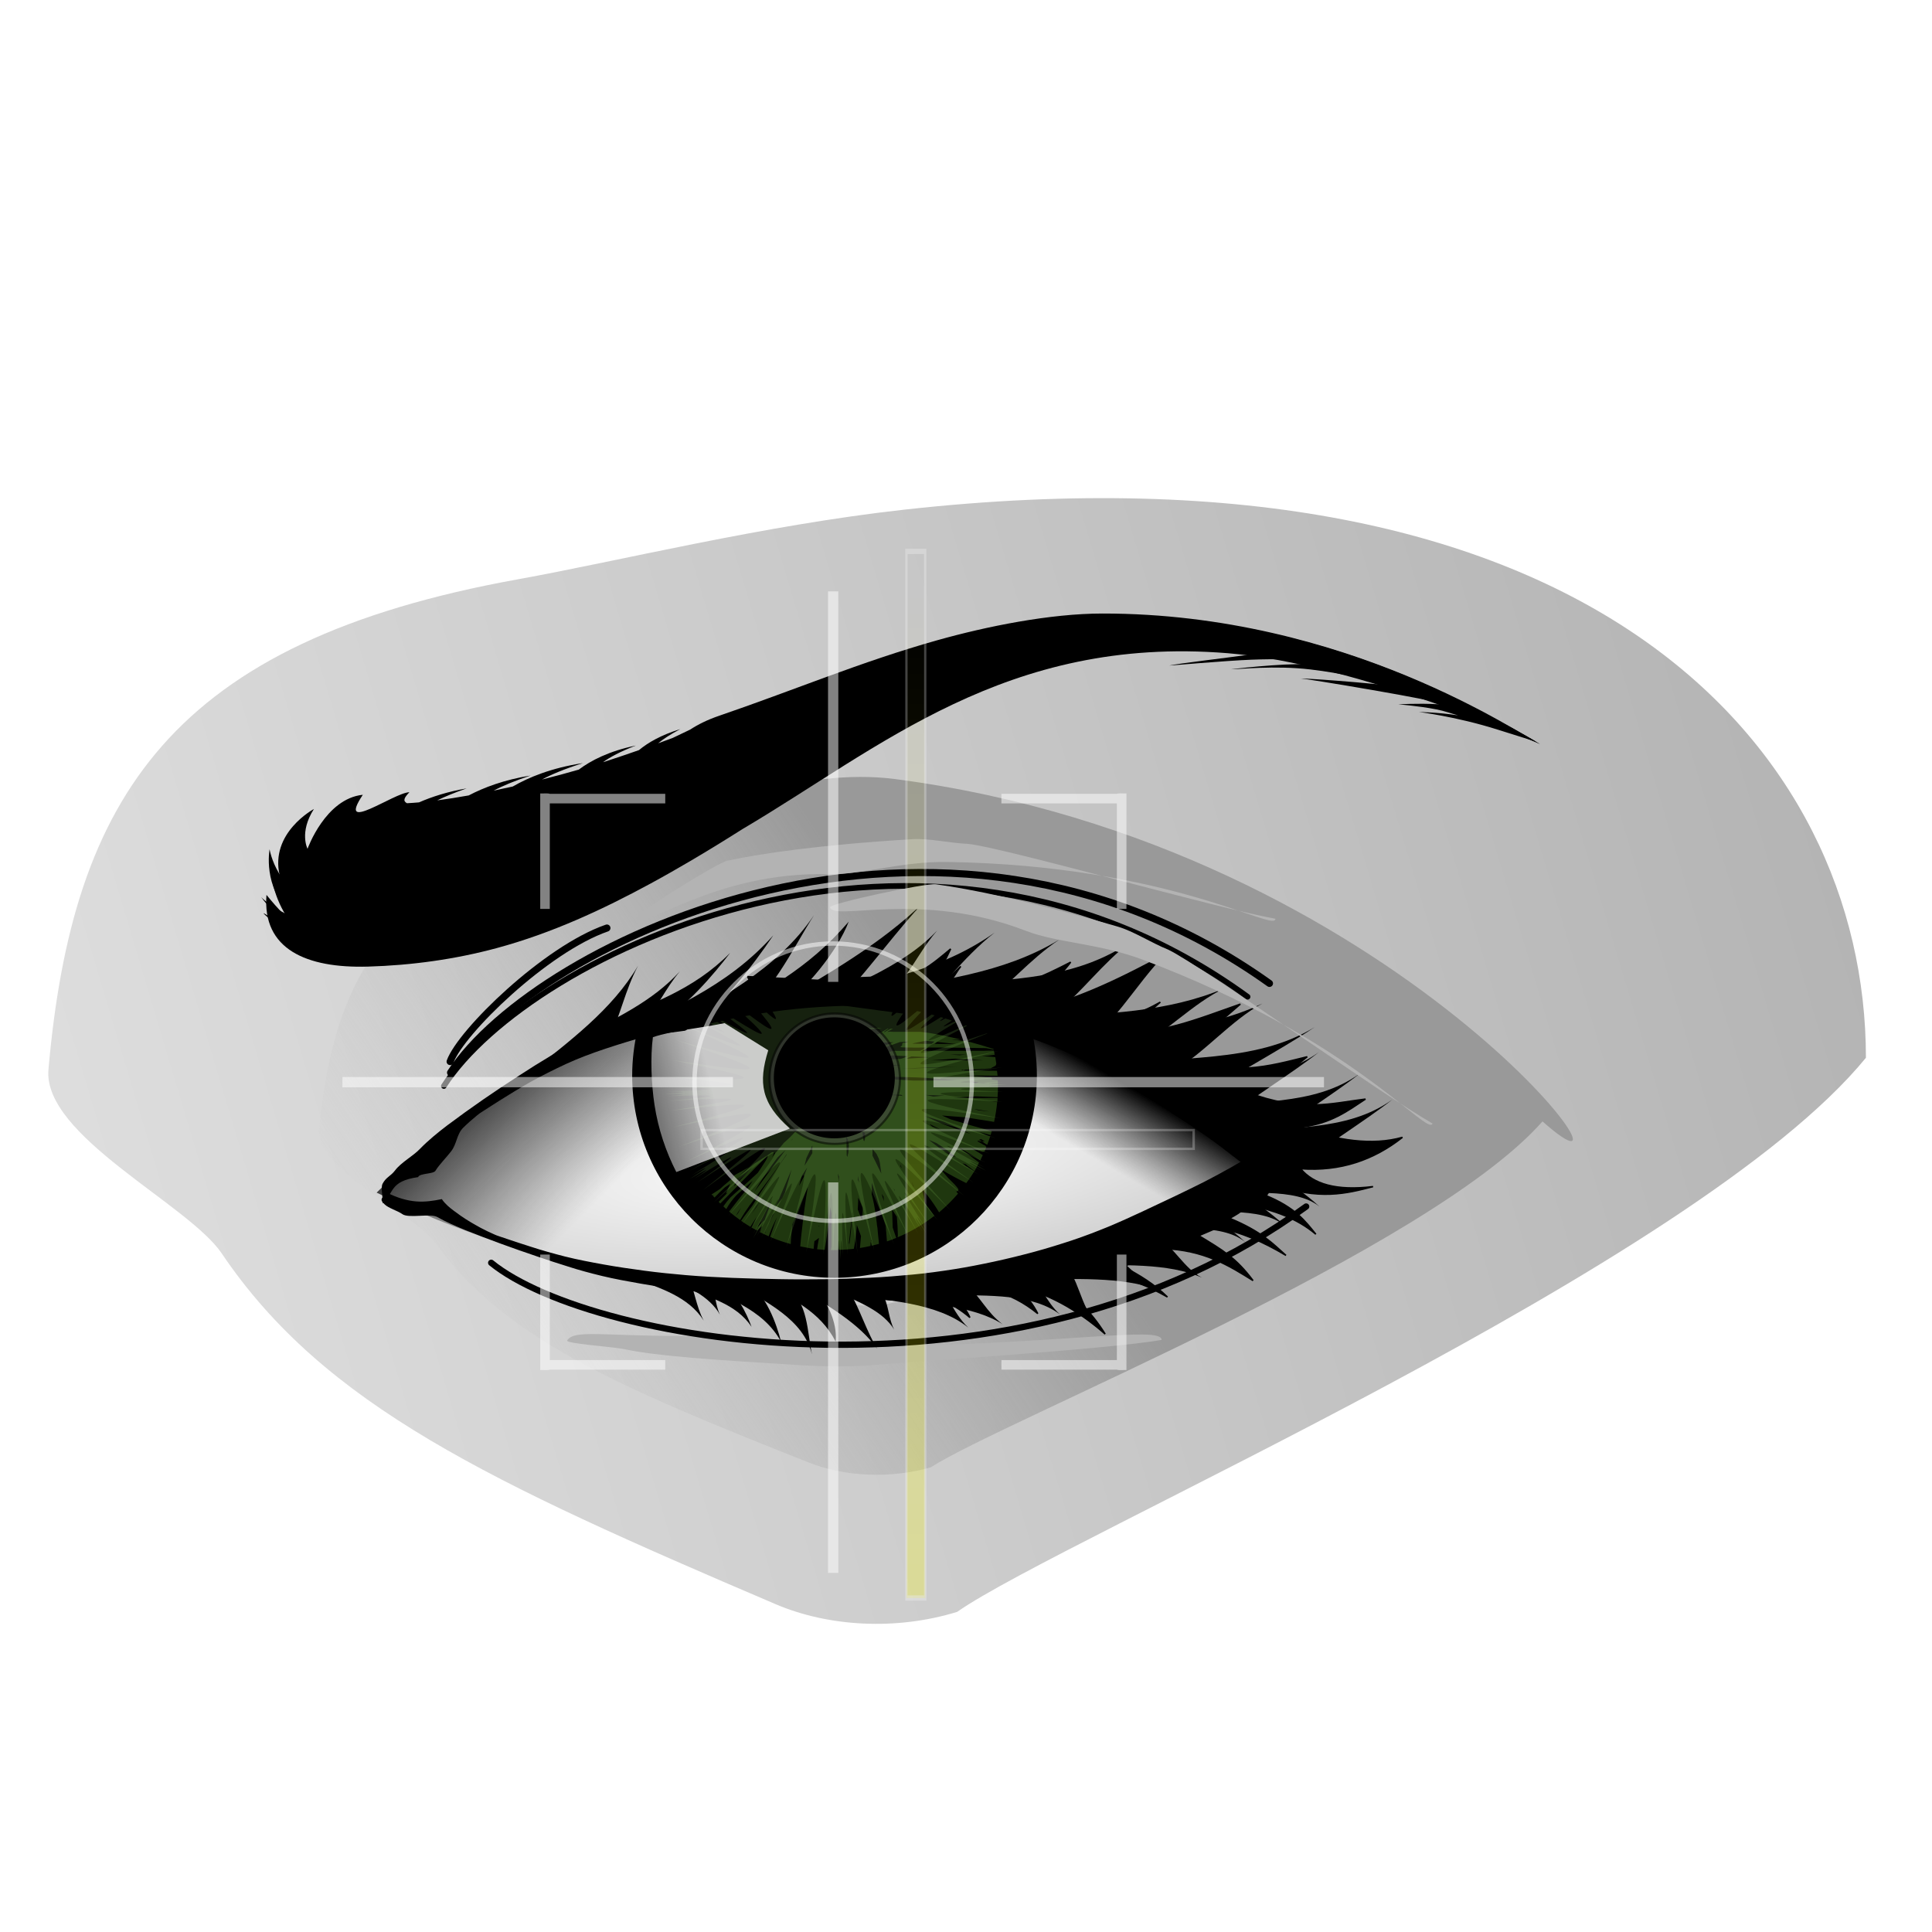 <?xml version="1.0" encoding="UTF-8" standalone="no"?>
<!-- Created with Inkscape (http://www.inkscape.org/) -->
<svg
    xmlns:inkscape="http://www.inkscape.org/namespaces/inkscape"
    xmlns:rdf="http://www.w3.org/1999/02/22-rdf-syntax-ns#"
    xmlns="http://www.w3.org/2000/svg"
    xmlns:sodipodi="http://sodipodi.sourceforge.net/DTD/sodipodi-0.dtd"
    xmlns:cc="http://creativecommons.org/ns#"
    xmlns:xlink="http://www.w3.org/1999/xlink"
    xmlns:dc="http://purl.org/dc/elements/1.1/"
    xmlns:svg="http://www.w3.org/2000/svg"
    xmlns:ns1="http://sozi.baierouge.fr"
    id="svg2"
    viewBox="0 0 400 400"
    version="1.1"
    inkscape:version="0.48.0 r9654"
    sodipodi:docname="eye.svg"
  >
  <sodipodi:namedview
      id="base"
      bordercolor="#666666"
      inkscape:pageshadow="2"
      inkscape:window-y="0"
      pagecolor="#ffffff"
      inkscape:window-height="982"
      inkscape:window-maximized="1"
      inkscape:zoom="0.70710678"
      inkscape:window-x="0"
      showgrid="false"
      borderopacity="1.0"
      inkscape:current-layer="layer1"
      inkscape:cx="-79.602935"
      inkscape:cy="205.17485"
      showguides="true"
      inkscape:guide-bbox="true"
      inkscape:window-width="1678"
      inkscape:pageopacity="0.0"
      inkscape:document-units="px"
  />
  <defs
      id="defs4"
    >
    <linearGradient
        id="linearGradient35617"
        inkscape:collect="always"
      >
      <stop
          id="stop35619"
          style="stop-color:#ffff00"
          offset="0"
      />
      <stop
          id="stop35621"
          style="stop-color:#ffff00;stop-opacity:0"
          offset="1"
      />
    </linearGradient
    >
    <filter
        id="filter3832"
        color-interpolation-filters="sRGB"
        width="1.312"
        y="-.156"
        x="-.156"
        height="1.312"
        inkscape:collect="always"
      >
      <feGaussianBlur
          id="feGaussianBlur3834"
          stdDeviation="3.927"
          inkscape:collect="always"
      />
    </filter
    >
    <filter
        id="filter3852"
        color-interpolation-filters="sRGB"
        inkscape:collect="always"
      >
      <feGaussianBlur
          id="feGaussianBlur3854"
          stdDeviation="0.965"
          inkscape:collect="always"
      />
    </filter
    >
    <filter
        id="filter3868"
        color-interpolation-filters="sRGB"
        inkscape:collect="always"
      >
      <feGaussianBlur
          id="feGaussianBlur3870"
          stdDeviation="0.436"
          inkscape:collect="always"
      />
    </filter
    >
    <filter
        id="filter5015"
        inkscape:collect="always"
      >
      <feGaussianBlur
          id="feGaussianBlur5017"
          stdDeviation="0.536"
          inkscape:collect="always"
      />
    </filter
    >
    <filter
        id="filter5544"
        inkscape:collect="always"
      >
      <feGaussianBlur
          id="feGaussianBlur5546"
          stdDeviation="4.53"
          inkscape:collect="always"
      />
    </filter
    >
    <filter
        id="filter5582"
        height="1.319"
        width="1.198"
        y="-.16"
        x="-.099"
        inkscape:collect="always"
      >
      <feGaussianBlur
          id="feGaussianBlur5584"
          stdDeviation="15.368"
          inkscape:collect="always"
      />
    </filter
    >
    <filter
        id="filter5610"
        inkscape:collect="always"
      >
      <feGaussianBlur
          id="feGaussianBlur5612"
          stdDeviation="3.778"
          inkscape:collect="always"
      />
    </filter
    >
    <filter
        id="filter35613"
        height="1.111"
        width="3.694"
        y="-.056"
        x="-1.347"
        inkscape:collect="always"
      >
      <feGaussianBlur
          id="feGaussianBlur35615"
          stdDeviation="6.77"
          inkscape:collect="always"
      />
    </filter
    >
    <linearGradient
        id="linearGradient35712"
        y2="200.14"
        gradientUnits="userSpaceOnUse"
        x2="418.64"
        y1="361.27"
        x1="-120.28"
        inkscape:collect="always"
      >
      <stop
          id="stop5204"
          style="stop-color:#e6e6e6"
          offset="0"
      />
      <stop
          id="stop5206"
          style="stop-color:#b3b3b3"
          offset="1"
      />
    </linearGradient
    >
    <linearGradient
        id="linearGradient35714"
        y2="911.42"
        gradientUnits="userSpaceOnUse"
        x2="13.891"
        y1="809.51"
        x1="177.14"
        inkscape:collect="always"
      >
      <stop
          id="stop5210"
          style="stop-color:#999999"
          offset="0"
      />
      <stop
          id="stop5212"
          style="stop-color:#c4c4c4;stop-opacity:0"
          offset="1"
      />
    </linearGradient
    >
    <radialGradient
        id="radialGradient35716"
        gradientUnits="userSpaceOnUse"
        cy="465.93"
        cx="247.1"
        gradientTransform="matrix(-.035 -.393 1.712 -.15 -1032.5 985.38)"
        r="69.12"
        inkscape:collect="always"
      >
      <stop
          id="stop4657"
          style="stop-color:#ffffff"
          offset="0"
      />
      <stop
          id="stop4659"
          style="stop-color:#cccccc"
          offset="1"
      />
    </radialGradient
    >
    <linearGradient
        id="linearGradient35718"
        y2="478.19"
        gradientUnits="userSpaceOnUse"
        x2="207.89"
        gradientTransform="matrix(1.301 0 0 1.301 -557.82 202.76)"
        y1="454.5"
        x1="184.2"
        inkscape:collect="always"
      >
      <stop
          id="stop4663"
          style="stop-color:#000000"
          offset="0"
      />
      <stop
          id="stop4665"
          style="stop-color:#333333;stop-opacity:0"
          offset="1"
      />
    </linearGradient
    >
    <linearGradient
        id="linearGradient35720"
        y2="466.52"
        gradientUnits="userSpaceOnUse"
        x2="275.42"
        gradientTransform="matrix(1.301 0 0 1.301 -557.82 202.76)"
        y1="455.56"
        x1="281.78"
        inkscape:collect="always"
      >
      <stop
          id="stop4669"
          style="stop-color:#000000"
          offset="0"
      />
      <stop
          id="stop4671"
          style="stop-color:#333333;stop-opacity:0"
          offset="1"
      />
    </linearGradient
    >
    <linearGradient
        id="linearGradient35722"
        y2="467.59"
        gradientUnits="userSpaceOnUse"
        x2="204.76"
        y1="462.34"
        x1="226.17"
        inkscape:collect="always"
      >
      <stop
          id="stop4675"
          style="stop-color:#e6e6e6"
          offset="0"
      />
      <stop
          id="stop4677"
          style="stop-color:#e6e6e6;stop-opacity:0"
          offset="1"
      />
    </linearGradient
    >
    <linearGradient
        id="linearGradient35724"
        y2="736.36"
        xlink:href="#linearGradient35617"
        gradientUnits="userSpaceOnUse"
        x2="210.32"
        y1="1010.2"
        x1="210.32"
        inkscape:collect="always"
    />
  </defs
  >
  <g
      id="layer1"
      inkscape:label="Camada 1"
      transform="translate(0 -652.36)"
      inkscape:groupmode="layer"
    >
    <g
        id="g35629"
        transform="matrix(1.003 0 0 1.003 -5.02 -1.918)"
      >
      <g
          id="g5248"
          transform="translate(417,74)"
        >
        <path
            id="path3106"
            style="filter:url(#filter5610);fill:url(#linearGradient35712)"
            d="m413.62 246.44c-43.598 53.334-206.18 123.25-233.31 142.25-15.652 4.821-33.035 3.819-46.586-1.968-73.469-31.37-115.86-51-142.27-90.12-8.471-12.54-45.949-30.14-44.445-47.16 6.18-69.957 31.569-109.79 120.54-125.86 25.931-4.683 62.907-13.856 99.27-17.889 175.76-19.495 246.81 61.083 246.81 140.75z"
            sodipodi:nodetypes="ccsssssc"
            inkscape:connector-curvature="0"
            transform="matrix(.804 0 0 .804 -359.39 598.54)"
        />
        <path
            id="path3108"
            style="filter:url(#filter5544);fill:url(#linearGradient35714)"
            d="m391.15 893.82c-34.849 42.631-164.8 98.519-186.49 113.7-12.511 3.854-26.405 3.052-37.237-1.573-58.73-25.077-92.613-40.766-113.73-72.034-6.769-10.024-36.726-24.089-35.524-37.699 4.94-55.918 25.234-87.759 96.348-100.6 20.727-3.744 50.378-18.401 79.349-14.299 154.68 21.9 235.13 148.79 197.28 112.5z"
            sodipodi:nodetypes="ccsssssc"
            inkscape:connector-curvature="0"
            transform="matrix(.677 0 0 .628 -358.4 248.48)"
        />
        <path
            id="path3110"
            style="filter:url(#filter5582);fill:#b3b3b3"
            d="m391.15 893.82c-34.849 42.631-164.8 98.519-186.49 113.7-12.511 3.854-26.405 3.052-37.237-1.573-58.73-25.077-92.613-40.766-113.73-72.034-6.769-10.024-36.726-24.089-35.524-37.699 4.94-55.918 27.46-9.115 98.574-21.959 20.727-3.744 45.831 57.083 74.897 53.859 140.49-15.582 199.5-97.977 199.5-34.298z"
            sodipodi:nodetypes="ccsssssc"
            inkscape:connector-curvature="0"
            transform="matrix(.329 0 0 .047 -300.9 812.9)"
        />
        <path
            id="path3114"
            d="m-257.69 779.91 28.229 1.489c6.596-1.086 10.08-4.188 13.696-7.204-1.297 2.589-2.046 5.073-6.273 8.226 3.989-0.677 6.301-2.56 8.364-4.623-1.41 1.792-1.578 3.313-5.541 5.661l8.782 0.427c7.87-1.275 13.774-4.029 19.447-6.958-3.271 4.371-7.016 6.527-10.664 8.931 12.537 4.492 20.85 4.101 29.17-0.678-2.252 2.024-4.615 4.041-8.782 5.951 7.857 1.138 16.642-2.53 25.302-5.546-4.577 3.89-8.595 8.002-16.101 10.733 14.859 4.512 22.047 2.021 29.902 0.139-3.445 2.809-6.921 5.601-12.546 7.273 11.544 4.335 17.526 2.291 24.57 1.464-3.723 2.425-7.027 5.087-13.696 5.851 7.865 2.705 15.133 3.811 21.329 2.044-5.939 4.685-12.846 7.077-21.015 6.478 2.613 3.159 7.323 4.613 14.951 3.693-5.551 1.447-11.129 2.862-20.492-0.448l-1.568 2.322c6.008 2.464 8.027 5.216 10.246 7.955-3.946-3.335-8.747-4.943-13.801-6.041-1.909 1.649-2.772 2.062-3.973 2.759 6.541 2.709 8.818 5.164 11.605 7.649-4.74-2.833-9.479-4.904-14.219-5.679l-3.764 1.612c4.979 3.019 7.68 4.583 11.187 9.267-5.037-3.131-10.039-6.29-18.61-6.617l-8.155 3.766c3.26 1.673 6.39 3.58 9.096 6.243-7.632-4.334-15.197-6.392-24.361-3.481 5.016 2.821 8.713 6.631 11.501 11.122-5.79-5.053-11.918-8.489-18.819-10.012 2.627 1.993 3.947 3.907 4.914 5.801-5.553-4.556-12.325-6.43-20.388-5.467 2.996 1.786 5.217 3.587 6.378 6.275-7.272-6.334-19.57-7.879-32.62-8.708 1.526-18.44 7.194-21.389-13.278-61.67z"
            sodipodi:nodetypes="cccccccccccccccccccccccccccccccccccccccc"
            style="fill-rule:evenodd;stroke:#000000;stroke-width:.297px;fill:#000000"
            inkscape:connector-curvature="0"
        />
        <path
            id="path3116"
            sodipodi:nodetypes="ccccc"
            style="fill:url(#radialGradient35716)"
            inkscape:connector-curvature="0"
            d="m-231.66 783.1c49.024 8.399 64.41 21.283 77.285 34.502-21.962 20.6-49.757 23.701-76.365 30.362-35.547-1.553-70.403-7.253-103.51-23.462 32.832-32.207 67.308-42.226 102.59-41.403z"
        />
        <path
            id="path3118"
            sodipodi:nodetypes="ccccc"
            style="fill:url(#linearGradient35718)"
            inkscape:connector-curvature="0"
            d="m-231.66 783.1c49.024 8.399 64.41 21.283 77.285 34.502-21.962 20.6-49.757 23.701-76.365 30.362-35.547-1.553-70.403-7.253-103.51-23.462 32.832-32.207 67.308-42.226 102.59-41.403z"
        />
        <path
            id="path3120"
            d="m-231.66 783.1c49.024 8.399 64.41 21.283 77.285 34.502-21.962 20.6-49.757 23.701-76.365 30.362-35.547-1.553-70.403-7.253-103.51-23.462 32.832-32.207 67.308-42.226 102.59-41.403z"
            sodipodi:nodetypes="ccccc"
            style="fill:url(#linearGradient35720)"
            inkscape:connector-curvature="0"
        />
        <path
            id="path3122"
            sodipodi:nodetypes="cccccccccccccccccccccccccccccccccccccccccccccccccccsccccccc"
            style="fill:#000000"
            inkscape:connector-curvature="0"
            d="m-333.03 826.72c0.173-1.009-0.435-3.175 0.001-4.041 0.731-1.391 1.665-1.548 2.579-2.757 1.247-1.66 3.67-2.928 5.075-4.383 1.778-1.834 3.72-3.402 5.688-4.909 4.882-3.659 9.871-7.094 14.938-10.349 2.132-1.397 4.288-2.737 6.461-4.036 2.275-1.424 4.167-2.638 6.537-3.799 2.667-1.285 5.406-2.33 8.145-3.358 2.832-1.056 5.698-1.961 8.572-2.824 2.928-0.879 5.885-1.596 8.853-2.245 3.222-0.705 6.466-1.236 9.714-1.726 3.285-0.487 6.577-0.901 9.87-1.287 3.254-0.389 6.516-0.652 9.781-0.871 3.174-0.218 6.353-0.283 9.531-0.304 3.075-0.043 6.149 0.104 9.218 0.306 2.966 0.186 5.914 0.618 8.855 1.103 2.916 0.472 5.803 1.16 8.68 1.901 2.919 0.747 5.809 1.641 8.68 2.625 2.786 0.946 5.526 2.076 8.249 3.26 2.652 1.17 5.242 2.532 7.808 3.956 2.501 1.427 4.961 2.954 7.402 4.526 2.36 1.53 4.73 3.038 7.089 4.573 2.177 1.433 4.352 2.868 6.496 4.375 2.092 1.483 4.143 3.05 6.171 4.658 2.008 1.598 4.799 4.297 6.785 5.934 0.317 0.266-0.179-0.514 0.139-0.248-2.72 4.174-5.44 4.393-8.161 6.37-0.315-0.264-0.166-0.529-0.481-0.793-1.977-1.639-4.417-3.281-6.421-4.87-2.021-1.587-4.06-3.142-6.143-4.606-2.14-1.488-4.303-2.925-6.47-4.353-2.355-1.534-4.717-3.05-7.076-4.575-2.429-1.555-4.877-3.067-7.368-4.47-2.549-1.401-5.124-2.732-7.759-3.877-2.708-1.166-5.435-2.267-8.205-3.199-2.859-0.962-5.737-1.831-8.642-2.562-2.865-0.719-5.741-1.37-8.642-1.83-2.925-0.47-5.859-0.855-8.807-1.028-3.057-0.184-6.116-0.313-9.177-0.257-3.168 0.037-6.336 0.11-9.498 0.346-3.254 0.228-6.506 0.507-9.75 0.903-3.289 0.396-6.576 0.815-9.856 1.315-3.241 0.503-6.478 1.061-9.691 1.788-2.959 0.676-5.908 1.42-8.829 2.315-2.864 0.878-5.72 1.8-8.538 2.878-2.731 1.049-5 2.117-7.649 3.45-2.364 1.189-4.694 2.468-6.973 3.884-2.163 1.31-4.306 2.668-6.437 4.055-1.121 0.728-2.243 1.454-3.353 2.207-0.372 0.253-1.481 1.028-1.113 0.766 13.469-9.584 8.642-6.13 6.079-4.294-1.967 1.458-3.914 2.97-5.707 4.739-1.406 1.403-1.269 3.32-2.53 4.919-0.893 1.175-2.403 2.665-3.189 3.953-0.434 0.749-3.297 0.477-3.588 1.327-5.992 0.855-4.889 3.268-7.347 5.42z"
        />
        <path
            id="path3124"
            style="fill:#000000"
            sodipodi:nodetypes="ccccccccccccccccccccccccccccccccccccccccccccccccccccccccccc"
            inkscape:connector-curvature="0"
            d="m-332.72 825.15c-0.956 0.835-0.381 1.234 0.076 1.735 0.763 0.804 2.76 1.367 3.694 2.05 1.274 0.939 5.804-0.201 7.223 0.606 1.795 1.016 3.74 1.861 5.708 2.669 4.878 1.955 9.852 3.767 14.895 5.466 2.123 0.732 4.267 1.427 6.426 2.097 2.262 0.74 4.592 1.349 6.937 1.925 2.638 0.634 5.337 1.119 8.035 1.594 2.789 0.487 5.607 0.88 8.43 1.247 2.876 0.374 5.774 0.648 8.68 0.881 3.155 0.253 6.324 0.398 9.496 0.52 3.208 0.117 6.419 0.189 9.632 0.245 3.174 0.059 6.351 0.042 9.529-0.004 3.089-0.04 6.179-0.173 9.265-0.333 2.987-0.141 5.965-0.397 8.938-0.686 2.873-0.274 5.718-0.696 8.556-1.15 2.814-0.445 5.59-1.019 8.356-1.625 2.806-0.612 5.578-1.311 8.328-2.063 2.669-0.725 5.286-1.559 7.886-2.426 2.531-0.854 4.993-1.821 7.431-2.824 2.374-1.001 4.705-2.062 7.016-3.147 2.234-1.056 4.478-2.1 6.709-3.159 2.059-0.987 4.117-1.976 6.141-3.006 1.975-1.013 3.906-2.075 5.815-3.161 1.889-1.079 5.257-4.628 7.124-5.729 0.298-0.179-0.914 2.083-0.616 1.904l-8.164-3.421c-0.296 0.178-0.592 0.355-0.888 0.533-1.857 1.101-3.713 2.205-5.598 3.278-1.902 1.072-3.823 2.126-5.79 3.127-2.021 1.019-4.067 2.008-6.116 2.992-2.228 1.058-4.465 2.106-6.697 3.159-2.3 1.075-4.619 2.125-6.984 3.111-2.422 0.988-4.872 1.935-7.387 2.773-2.586 0.854-5.191 1.67-7.845 2.386-2.739 0.739-5.501 1.423-8.294 2.023-2.754 0.592-5.522 1.143-8.321 1.579-2.822 0.444-5.656 0.837-8.511 1.102-2.961 0.278-5.926 0.522-8.9 0.654-3.077 0.149-6.156 0.277-9.235 0.306-3.168 0.039-6.336 0.046-9.501-0.018-3.208-0.061-6.415-0.137-9.618-0.262-3.166-0.129-6.329-0.292-9.477-0.558-2.898-0.249-5.789-0.54-8.659-0.925-2.814-0.377-5.621-0.781-8.398-1.282-2.691-0.488-5.381-0.988-8.004-1.652-2.34-0.593-4.65-1.242-6.917-1.977-2.15-0.677-4.282-1.384-6.403-2.11-1.116-0.38-2.233-0.76-3.339-1.156-0.371-0.133-1.477-0.543-1.11-0.404 13.439 5.082 8.622 3.249 6.064 2.275-1.965-0.777-3.912-1.589-5.72-2.564-1.418-0.774-2.807-1.581-4.091-2.482-0.912-0.664-1.856-1.306-2.668-2.045-0.45-0.431-0.89-0.877-1.205-1.377-3.551 0.707-6.66 1.064-11.7-1.504z"
        />
        <path
            id="path3126"
            style="stroke:#000000;stroke-width:1.361;fill:#000000"
            inkscape:connector-curvature="0"
            d="m-234.84 785.51c-3.314 0.039-6.645 0.136-9.953 0.383-3.404 0.238-6.815 0.521-10.208 0.936-3.441 0.414-6.863 0.838-10.294 1.361-3.391 0.526-6.762 1.111-10.123 1.872-1.448 0.331-2.898 0.693-4.339 1.063-0.675 2.955-1.063 6.028-1.063 9.188 0 22.686 18.403 41.089 41.089 41.089s41.089-18.403 41.089-41.089c0-3.25-0.392-6.41-1.106-9.443-2.403-0.774-4.797-1.472-7.231-2.084-2.997-0.752-6.025-1.433-9.06-1.914-3.06-0.491-6.146-0.882-9.23-1.063-3.197-0.192-6.368-0.356-9.57-0.298z"
        />
        <path
            id="path3128"
            style="opacity:.525;filter:url(#filter3852);fill:#71c837"
            inkscape:connector-curvature="0"
            d="m247.41 452.47c-0.125 0.198-0.224 0.369-0.344 0.562 1.238-0.112 2.478-0.242 3.719-0.375 0.29-0.032 0.582-0.069 0.875-0.094-1.412-0.072-2.832-0.12-4.25-0.094zm5.125 0.156c-0.489 0.293-0.984 0.576-1.469 0.875-0.729 0.05-1.458 0.08-2.188 0.125-0.564 0.035-1.123 0.065-1.688 0.094-0.031 0.002-0.062-0.002-0.094 0-0.146-0-0.292-0-0.438 0-0.236 0.391-0.473 0.817-0.688 1.188 1.011-0.007 2.02-0.03 3.031-0.062-1.233 0.839-2.45 1.706-3.625 2.625-0.19 0.03-0.182 0.1-0.344-0.031-0.002 0.072-0.006 0.162-0.031 0.25-0.235 0.097-0.48 0.189-0.719 0.281-0.011 0.021-0.021 0.042-0.031 0.062 0.132 0.001 0.274-0.003 0.406 0-0.171 0.139-0.334 0.29-0.5 0.438-0.022-0.029-0.04-0.063-0.062-0.094-0.509 1.014-0.941 1.918-1.344 2.781 0.052 0.001 0.104-0.001 0.156 0-0.004 0.006 0.004 0.025 0 0.031-0.062-0-0.125 0-0.188 0-0.108 0.232-0.208 0.433-0.312 0.656 0.031-0 0.062-0 0.094 0-0.044 0.069-0.114 0.183-0.156 0.25-0.009-0.021-0.024-0.041-0.031-0.062-1.463 3.128-2.654 5.486-5.562 7.969-0.014 0.018-0.017 0.045-0.031 0.062-0.566 0.695-1.147 1.373-1.719 2.062 0.053-0.093 0.111-0.184 0.156-0.281 0.063-0.136 0.185-0.318 0.094-0.438-0.069-0.091-0.193-0.026-0.312 0-0.732 0.524-1.577 1.058-2.5 1.625-0.029 0.024-0.065 0.038-0.094 0.062-0.187 0.159-0.372 0.32-0.562 0.469-0.573 0.449-1.166 0.878-1.75 1.312 0.463-0.385 0.922-0.79 1.5-1.25-0.684 0.403-1.456 0.817-2.25 1.25-0.061 0.126-0.127 0.25-0.188 0.375-0.437 0.363-0.866 0.731-1.375 1.156-0.214 0.184-0.415 0.374-0.625 0.562-0.411 0.278-0.832 0.542-1.25 0.812 0.044 0.05 0.081 0.106 0.125 0.156 0.071-0.044 0.148-0.08 0.219-0.125-0.053 0.051-0.104 0.105-0.156 0.156 0.084 0.094 0.164 0.189 0.25 0.281 0.52-0.536 1.037-1.059 1.594-1.562 0.267-0.18 0.548-0.348 0.812-0.531-0.229 0.496-0.467 0.968-0.688 1.469l0.281-0.125c-0.46 0.467-0.914 0.94-1.375 1.406 0.084 0.084 0.165 0.167 0.25 0.25 2.39-2.426 4.768-4.849 7.156-7.281 0.101 0.088-0.007 0.284-0.062 0.406-0.134 0.298-0.331 0.564-0.5 0.844-0.286 0.471-0.602 0.915-0.906 1.375-0.823 0.774-1.646 1.54-2.5 2.281-0.546 0.474-0.71 0.6-1.219 1.062-0.147 0.134-0.294 0.269-0.438 0.406-0.39 0.421-0.74 0.871-1.062 1.344 0.146 0.136 0.288 0.274 0.438 0.406 0.437-0.783 0.978-1.506 1.594-2.156 0.81-0.711 1.613-1.407 2.406-2.125-0.241 0.352-0.478 0.711-0.719 1.062-0.966 1.185-1.925 2.378-2.844 3.594 0.536 0.451 1.083 0.876 1.656 1.281 0.446-0.733 0.904-1.458 1.406-2.156 1.922-2.606 3.898-5.174 5.688-7.875-0.024 0.061-0.038 0.126-0.062 0.188-0.42 0.596-0.836 1.182-1.25 1.781-0.552 0.802-1.899 2.745-2.438 3.562-0.498 0.756-0.968 1.516-1.438 2.281-0.433 0.572-0.881 1.145-1.312 1.719-0.115 0.166-0.227 0.335-0.344 0.5-0.034 0.04-0.06 0.086-0.094 0.125 0.456 0.317 0.929 0.62 1.406 0.906 0.317-0.485 0.614-0.986 0.938-1.469-0.255 0.529-0.506 1.06-0.75 1.594 0.269 0.159 0.568 0.289 0.844 0.438 0.251-0.228 0.506-0.453 0.75-0.688-0.099 0.259-0.181 0.523-0.281 0.781 0.069-0.092 0.059-0.052 0.094-0.094-0.058 0.08-0.119 0.142-0.156 0.219-0.004 0.008 0.003 0.024 0 0.031 0.444 0.228 0.885 0.423 1.344 0.625 0.008-0.032 0.023-0.062 0.031-0.094 0.345-0.958 0.771-1.895 1.219-2.812-0.336 1.004-0.692 1.999-1.031 3 1.003 0.429 2.059 0.798 3.125 1.094 0.012-0.239 0.019-0.481 0.031-0.719 0.068-0.763 0.141-1.522 0.219-2.281 0.229-0.584 0.459-1.166 0.688-1.75 0.518-1.325 1.082-2.636 1.656-3.938-0.089 0.507-0.17 1.02-0.25 1.531-0.391 2.502-0.499 3.65-0.781 6.156-0.043 0.445-0.087 0.894-0.125 1.344 0.373 0.08 0.746 0.156 1.125 0.219 0.3 0.05 0.602 0.118 0.906 0.156 0.035-0.312 0.06-0.625 0.094-0.938 0.009-0.084 0.022-0.166 0.031-0.25 0.029-0 0.073-0.016 0.094-0.031 0.287-0.212 0.444-0.324 0.594-0.438-0.067 0.407-0.147 0.818-0.188 1.062-0.024 0.187-0.064 0.426-0.094 0.656 0.381 0.04 0.771 0.071 1.156 0.094 0.008-0.083 0.017-0.174 0.031-0.25 0.069-0.357 0.13-0.735 0.188-1.094 0.25-1.732 0.455-3.45 0.656-5.188 0.017 0.082 0.018 0.167 0.031 0.25 0.026 0.162 0.031 0.308 0.062 0.469 0.015 0.075 0.035 0.204 0.062 0.281 0.008 0.104-0.007 0.209 0 0.312-0.002 1.009 0.004 2.022 0 3.031-0.007 0.561-0.01 1.125 0 1.688-0.031 0.177-0.056 0.355-0.094 0.531 0.179 0.004 0.351 0 0.531 0 0.177 0 0.355 0.004 0.531 0-0.006-0.022 0.005-0.043 0-0.062 0.087-0.195 0.063-0.447 0.062-0.844 0.019 0.24 0.044 0.478 0.062 0.719 0.004 0.05 0.025 0.103 0.031 0.156 0.761-0.021 1.508-0.068 2.25-0.156 0.072-0.353 0.139-0.704 0.188-1.062 0.116-0.855 0.219-1.703 0.281-2.562 0.056 0.151 0.014 0.051 0.219 0.594 0.137 0.365 0.264 0.734 0.406 1.094-0.044 0.602-0.104 1.208-0.156 1.812 0.541-0.085 1.065-0.193 1.594-0.312 0.012-0.229 0.019-0.46 0.031-0.688 0.007 0.052 0.021 0.104 0.031 0.156 0.053 0.228 0.095 0.38 0.125 0.5 0.367-0.086 0.733-0.179 1.094-0.281-0.006-0.156-0.019-0.317-0.031-0.469-0.022-0.282-0.067-0.562-0.094-0.844-0.034-0.357-0.055-0.706-0.094-1.062-0.024-0.198-0.07-0.396-0.094-0.594 0.007-0.026 0.007-0.061 0-0.094-0.123-0.995-0.244-1.983-0.438-2.969-0.113-0.577-0.23-1.033-0.344-1.5 0.009-0.573 0.023-1.146 0.031-1.719 0.661 2.185 1.363 4.369 2.094 6.531 0.064 0.778 0.119 1.563 0.188 2.344 0.324-0.11 0.65-0.221 0.969-0.344-0.001-0.01 0.001-0.021 0-0.031 0.034-0.011 0.09-0.02 0.125-0.031 0.104-0.041 0.209-0.083 0.312-0.125-0.188-0.516-0.349-1.045-0.531-1.562-0.039-0.918-0.069-1.832-0.094-2.75 0.217 0.361 0.465 0.705 0.688 1.062 0.008 0.012 0.024 0.019 0.031 0.031 0.075 0.977 0.144 1.947 0.156 2.812 0.001 0.1-0.018 0.209-0.031 0.312 2.004-0.841 3.866-1.938 5.562-3.25-0.48-0.645-0.958-1.292-1.406-1.906-0.162-0.755-0.319-1.502-0.5-2.25 0.662 0.783 1.302 1.591 1.875 2.438 0.273 0.403 0.504 0.784 0.75 1.188 1.036-0.863 1.992-1.825 2.875-2.844-0.096-0.102-0.185-0.21-0.281-0.312 0.677-0.16 0.199-0.553-0.219-1.062-0.33-0.342-0.661-0.668-1-1-0.382-0.447-0.772-0.898-1.156-1.344 1.276 0.759 2.57 1.476 3.906 2.125 0.426-0.58 0.844-1.164 1.219-1.781-0.291-0.189-0.585-0.374-0.875-0.562-0.038-0.078-0.167-0.128-0.281-0.188-0.028-0.015-0.073-0.015-0.094-0.031-0.035-0.027-0.059-0.067-0.094-0.094-0.147-0.113-0.289-0.232-0.438-0.344 0.147 0.038 0.29 0.088 0.438 0.125 0.459 0.351 0.922 0.701 1.375 1.062 0.253-0.418 0.459-0.879 0.688-1.312-0.873-0.666-2.112-1.575-2.594-1.938-0.19-0.143-0.373-0.293-0.562-0.438 1.129 0.667 2.248 1.347 3.344 2.062 0.136-0.268 0.248-0.539 0.375-0.812-0.564-0.347-1.118-0.693-1.688-1.031 0.3 0.095 0.606 0.187 0.906 0.281 0.043 0.02 0.082 0.044 0.125 0.062 0.05 0.016 0.106 0.016 0.156 0.031 0.072 0.026 0.145 0.081 0.219 0.094 0.114 0.053 0.227 0.088 0.344 0.062 0.041-0.009 0.085-0.019 0.125-0.031 0.024 0.01 0.039 0.022 0.062 0.031 0.111-0.256 0.21-0.521 0.312-0.781-0.04-0.015-0.084-0.02-0.125-0.031 0.05-0.113-0.178-0.151-0.281-0.219-0.296-0.193-0.625-0.363-0.938-0.531 0.04-0.104 0.095-0.158 0.156-0.188 0.047-0.044 0.199-0.118 0.344-0.188 0.246 0.132 0.434 0.246 0.594 0.344-0.165 0.011-0.298-0.003-0.438 0 0.263 0.18 0.555 0.429 0.812 0.531 0.157-0.411 0.302-0.829 0.438-1.25-0.222-0.075-0.465-0.124-0.656-0.219-0.346-0.17-0.606-0.295-0.906-0.438 0.542 0.148 1.083 0.292 1.625 0.438 0.061-0.196 0.131-0.396 0.188-0.594-2.081-0.556-4.16-1.156-6.219-1.781-0.454-0.193-0.889-0.401-1.344-0.594 1.209 0.09 2.416 0.19 3.625 0.281 0.021 0.002 0.042-0.002 0.062 0 0.053 0.004 0.104 0.027 0.156 0.031 1.035 0.181 2.086 0.338 3.125 0.5 0.312 0.047 0.624 0.109 0.938 0.156 0.217-0.98 0.372-1.981 0.469-3-0.383-0.024-0.772-0.043-1.156-0.062 0.397-0 0.792 0 1.188 0 0.017-0.188 0.018-0.374 0.031-0.562-2.249 0.004-4.497 0.01-6.75 0 1.143-0.1 2.292-0.182 3.438-0.25 1.104 0.039 2.208 0.076 3.312 0.125 0.035-0.537 0.062-1.079 0.062-1.625 0-0.313-0.019-0.627-0.031-0.938-0.314-0.038-0.622-0.091-0.938-0.125 0.02-0.045 0.057-0.072 0.062-0.125 0.029-0.307-0.6-0.177-0.906-0.219-0.679-0.093-2.235-0.193-3.281-0.25 0.615 0.001 1.228-0.002 1.844 0 1.053 0.003 2.103 0.027 3.156 0.031 0.013 0 0.019-0 0.031 0-0.017-0.253-0.069-0.5-0.094-0.75-1.015-0.006-2.028-0.022-3.062-0.031-0.667-0.004-1.333 0.004-2 0 0.053-0.03 0.103-0.065 0.156-0.094 0.022-0.012 0.036-0.028 0.031-0.031 1.316-0.049 2.625-0.1 3.938-0.219 0.251-0.209 0.866-0.341 0.812-0.625-0.008 0.004-0.024-0.004-0.031 0-0.003-0.011 0.005-0.019 0-0.031 0.021-0 0.042-0 0.062 0-0.049-0.348-0.094-0.688-0.156-1.031-0.084-0.008-0.166-0.024-0.25-0.031-0.668-0.059-1.212-0.092-1.781-0.125 0.334-0.033 0.666-0.058 1-0.094 0.312-0.034 0.625-0.085 0.938-0.125-0.042-0.21-0.078-0.417-0.125-0.625-0.557-0.007-1.103 0.008-1.656 0.031-3.045 0.003-6.08 0.003-9.125 0 0.299-0.159 0.585-0.327 0.875-0.5 2.322 0.002 4.647 0.026 6.969 0.062 0.622 0.013 1.185 0.018 1.75 0.031 0.387 0.064 0.771 0.146 1.156 0.219-0.007-0.032-0.024-0.062-0.031-0.094-1.273-0.41-2.527-0.789-3.812-1.125-0.833-0.107-1.662-0.218-2.5-0.312 0.117-0.001 0.244 0.001 0.375 0 0.312 0.025 0.631 0.048 0.938 0-1.597-0.39-3.199-0.744-4.812-1-0.394-0.063-0.792-0.099-1.188-0.156-0.052 0.002-0.104-0.003-0.156 0-0.083-0-0.167 0-0.25 0-1.268 0-2.545 0.006-3.812 0-0.248-0.001-0.513-0.072-0.75 0-0.031-0-0.063 0-0.094 0-0.012-0-0.045 0.001-0.062 0 0.236-0.123 0.451-0.252 0.688-0.375 0.029-0.015 0.064-0.016 0.094-0.031 0.017-0.007 0.043 0.009 0.062 0 0.01-0.003 0.021-0.028 0.031-0.031 0.009-0.003 0.022 0.003 0.031 0-0.062-0.004-0.125-0.028-0.188-0.031-0.073-0.004-0.146 0.004-0.219 0-0.296 0.165-0.579 0.331-0.875 0.5-0.053 0.006-0.107-0.014-0.156 0 0.256-0.168 0.49-0.369 0.75-0.531-0.052-0.003-0.104 0.003-0.156 0zm14.312 17.094c-0.19-0.13-0.37-0.219-0.5-0.156-0.139 0.132 0.11 0.166 0.5 0.156zm-15.062-16.5c-0.049 0.035-0.076 0.097-0.094 0.156-0.044 0.027-0.081 0.066-0.125 0.094-0.052 0.004-0.104-0.004-0.156 0 0.126-0.082 0.25-0.167 0.375-0.25zm6.594 1.25c0.427 0.044 0.854 0.08 1.281 0.125-0.167 0.133-0.318 0.252-0.438 0.344-0.985-0.004-1.985 0.009-2.969-0.031 0.072-0.016 0.146-0.046 0.219-0.062 1.005-0.226 1.336-0.273 1.906-0.375zm-2.625 0.125c-0.185 0.048-0.343 0.103-0.5 0.188-0.273-0.062-0.559-0.058-0.5 0.375-0.081 0.074-0.156 0.121-0.25 0.219-0.067 0.069 0.189 0.067 0.281 0.094 1.203 0.052 2.39 0.035 3.594 0.031-0.122 0.076-0.172 0.117-0.344 0.219-0.061 0.036-0.122 0.065-0.188 0.094-0.137 0.061-0.27 0.123-0.406 0.188-1.053-0.001-2.103-0-3.156 0-0.383-0-0.761-0.039-1.094 0.062-0.303 0.013-0.556 0.111-0.562 0.438-0.038 0.053-0.089 0.092-0.125 0.156-0.048 0.087 0.052 0.108 0.188 0.094 0.105 0.054 0.307-0.004 0.5-0.062 0.801 0.04 1.605 0.091 2.406 0.125-0.227 0.09-0.453 0.183-0.781 0.312-0.101 0.039-0.211 0.057-0.312 0.094-1.542 0.074-3.08 0.152-4.625 0.188-0.271 0.006-0.541-0.004-0.812 0-0.009 0.003-0.022-0.003-0.031 0-0.084 0.001-0.167-0.001-0.25 0-0.178-0.027-0.375-0.114-0.5 0-0.007 0.007 0.006 0.024 0 0.031-0.261 0.003-0.52-0.001-0.781 0-0.032 0-0.062 0.001-0.094 0 2.299-1.006 4.63-1.954 7-2.781 0.447-0.018 0.896-0.041 1.344-0.062zm4.312 0.062c0.959 0.103 1.918 0.196 2.875 0.312-1.094-0.007-2.188-0.024-3.281-0.031 0.134-0.092 0.275-0.185 0.406-0.281zm-6.625 0.031c-1.829 0.688-3.614 1.443-5.406 2.219-0.442 0.205-0.796 0.347-1.125 0.5-0.329-0.022-0.677-0.049-1 0 1.111-0.894 2.262-1.753 3.438-2.562 0.552-0.017 1.104-0.051 1.656-0.062 0.811-0.028 1.626-0.063 2.438-0.094zm8.531 1.875c0.833-0 1.667-0.001 2.5 0-0.333 0.029-0.667 0.066-1 0.094-0.499-0.026-1.001-0.067-1.5-0.094zm-5.812 0.281c0.738 0.032 1.481 0.054 2.219 0.094 0.446 0.023 0.363 0.016 0.656 0.031-1.23 0.074-2.458 0.156-3.688 0.219 0.27-0.114 0.545-0.224 0.812-0.344zm6.562 0.344c0.324 0.018 0.245 0.001 0.781 0.031 1.164 0.065 2.338 0.122 3.5 0.219-2.061 0.007-2.621-0.001-4.75 0-1.021-0-2.041 0.001-3.062 0 1.175-0.087 2.357-0.158 3.531-0.25zm-16.688 0.875c0.042-0.005 0.083 0.005 0.125 0 0.257-0.001 0.52-0.002 0.75 0 0.177 0.002 0.354-0.002 0.531 0 0.052 0.001 0.104-0.001 0.156 0 1.282 0.013 2.561 0.044 3.844 0.062-0.05 0.011-0.107 0.021-0.156 0.031l-0.438 0.312c-0.217 0.021-0.439 0.042-0.656 0.062-0.272 0.025-0.559-0.039-0.812 0.062-0.077 0.031-0.147 0.086-0.219 0.125-0.049 0.044-0.145 0.054-0.219 0.094-0.562 0.01-1.125 0.017-1.688 0.031-0.007-0.002-0.023 0.001-0.031 0-0.313 0.008-0.625 0.026-0.938 0.031 0.01-0.021 0.022-0.041 0.031-0.062 0.114-0.141 0.246-0.301 0.188-0.375 0.023-0.061 0.042-0.126 0.062-0.188-0.094 0.053-0.183 0.109-0.281 0.156-0.177 0.022-0.352 0.128-0.531 0.219 0.033-0.142 0.037-0.294 0.062-0.438 0.064-0.031 0.154-0.094 0.219-0.125zm6.781 0.094c0.594 0.009 1.187 0.02 1.781 0.031-0.839 0.047-1.662 0.123-2.5 0.188 0.242-0.07 0.479-0.142 0.719-0.219zm10.312 0.25c-2.801 0.12-5.603 0.241-8.406 0.312 0.727-0.04 1.46-0.09 2.188-0.125 2.073-0.073 4.144-0.156 6.219-0.188zm0.625 0.469c0.146-0.005 0.292 0.005 0.438 0-0.069 0.012-0.215 0.051-0.375 0.094-0.003-0.033-0.029-0.069-0.062-0.094zm-17.906 0.938c0.021 0 0.042-0 0.062 0-0.042 0.03-0.084 0.062-0.125 0.094 0.02-0.032 0.046-0.061 0.062-0.094zm0.531 0c0.083 0.001 0.167-0.001 0.25 0 0.015 0.026 0.022 0.067 0.031 0.094-0.017 0.063-0.047 0.124-0.062 0.188-0.19-0.001-0.234 0.001-0.531 0 0.106-0.093 0.206-0.189 0.312-0.281zm1.094 0.031c0.417 0.005 0.833-0.006 1.25 0-0.028 0.022-0.07 0.04-0.094 0.062-0.064 0.061-0.049 0.13-0.031 0.219-0.269-0.007-0.97 0.002-1.188 0 0.024-0.092 0.042-0.189 0.062-0.281zm2.219 0c2.448 0.038 4.895 0.11 7.344 0.188 0.424 0.024 0.857 0.037 1.281 0.062 1.599 0.112 3.186 0.235 4.781 0.375-2.238 0.029-4.48 0.036-6.719 0.031-2.142-0.135-4.262-0.254-6.406-0.344-0.202-0.005-0.119 0.004-0.281 0 0.014-0.103 0.017-0.225 0-0.312zm15.719 0.844c0.313 0.032 0.625 0.06 0.938 0.094-0.136 0.063-0.254 0.102-0.375 0.125-0.094-0.003-0.188 0.003-0.281 0-0.01-0-0.021 0-0.031 0-0.105-0.033-0.182-0.091-0.25-0.219zm1.656 0.188c0.242 0.027 0.477 0.065 0.719 0.094-0.562-0.016-1.125-0.014-1.688-0.031 0.093-0.004 0.188-0.027 0.281-0.031 0.124-0.006 0.397-0.005 0.688-0.031zm-23.875 0.969c0.021 0 0.042-0 0.062 0-0.032 0.072-0.061 0.147-0.094 0.219 0.003-0.066 0.031-0.176 0.031-0.219zm9.781 0.812c0.528-0.003 1.054 0.002 1.531 0 0.039-0 0.086 0 0.125 0 0.006 0.007-0.007 0.025 0 0.031 0.086 0.074 0.176 0.13 0.281 0.156-0.639-0.059-1.269-0.111-1.906-0.156-0.004-0.005-0.027 0.004-0.031 0-0.006-0.004 0.005-0.025 0-0.031zm5.281 0.031c0.042 0.001 0.084-0.001 0.125 0 0.939 0.02 1.873 0.064 2.812 0.094-0.562 0.058-1.127 0.087-1.688 0.156-0.01-0.002-0.021 0.002-0.031 0-0.291-0.063-0.584-0.122-0.875-0.188-0.113-0.024-0.231-0.039-0.344-0.062zm-10.406 0.562c0.094 0.004 0.187 0.028 0.281 0.031 0.251 0.029 0.5 0.064 0.75 0.094 0.008 0.005 0.022-0.004 0.031 0 0.004 0.083 0.027 0.167 0.031 0.25-0.148-0.044-0.275-0.01-0.438 0.219-0.111-0.106-0.211-0.211-0.312-0.25-0.117-0.113-0.226-0.231-0.344-0.344zm-3.5 0.156c0.146 0.22 0.275 0.463 0.406 0.75-0.176 0.066-0.353 0.136-0.531 0.188-0.036 0.223 0.078 0.508 0.188 0.75-0.113-0.044-0.23-0.081-0.344-0.125 0.012-0.135 0.014-0.271 0.031-0.406 0.049-0.382 0.274-0.781 0.25-1.156zm21.281 1.406c0.768 0.134 1.543 0.248 2.312 0.375 0.222 0.03-0.809-0.074-1.688-0.188-0.209-0.061-0.416-0.127-0.625-0.188zm-18.7 0.19c0.218 0.128 0.436 0.252 0.656 0.375-0.187 0.178-0.321 0.479-0.406 0.812-0.078-0.398-0.17-0.79-0.25-1.188zm-6.125 0.875c-0.013 0.072-0.019 0.147-0.031 0.219-0.053 0.072-0.102 0.148-0.156 0.219 0.013-0.064 0.019-0.091 0.031-0.156 0.056-0.091 0.103-0.188 0.156-0.281zm17.375 0c0.955 0.302 1.916 0.585 2.875 0.875 0.509 0.223 1.025 0.427 1.531 0.656 0.765 0.351 1.522 0.701 2.281 1.062 0.113 0.053 0.232 0.102 0.344 0.156-1.518-0.517-3.026-1.041-4.531-1.594-0.83-0.396-1.667-0.768-2.5-1.156zm-13.719 0.719c0.102 0.045 0.211 0.081 0.312 0.125-0.045 0.203-0.069 0.337-0.094 0.469-0.123 0.092-0.249 0.197-0.344 0.312-0.013-0.03-0.018-0.064-0.031-0.094-0.021-0.14-0.063-0.228-0.094-0.344 0.084-0.157 0.167-0.311 0.25-0.469zm14.438 0.531c0.04 0.015 0.085 0.016 0.125 0.031 0.043 0.016 0.082 0.046 0.125 0.062 0.505 0.243 0.996 0.505 1.5 0.75-0.446-0.171-0.895-0.335-1.344-0.5-0.138-0.11-0.268-0.233-0.406-0.344zm-10.188 1.156c0.136 0.051 0.27 0.105 0.406 0.156 0.001 0.126-0.001 0.249 0 0.375 0.001 0.2-0 0.369 0 0.562-0.046 0.114-0.08 0.23-0.125 0.344-0.039-0.064-0.086-0.124-0.125-0.188-0.026-0.272-0.066-0.54-0.094-0.812-0.015-0.148-0.048-0.29-0.062-0.438zm-2.438 0.75c0.09 0.171 0.17 0.287 0.25 0.438 0.063 0.291 0.101 0.583 0.156 0.875-0.036 0.343-0.058 0.688-0.094 1.031-0.002 0.01 0.002 0.021 0 0.031-0.001 0.01 0.001 0.021 0 0.031-0.047 0.22-0.108 0.436-0.156 0.656-0.037-0.08-0.056-0.17-0.094-0.25-0.007-0.937-0.045-1.875-0.062-2.812zm-8.125 0.281c-0.011 0.032-0.02 0.062-0.031 0.094-0.104 0.104-0.209 0.208-0.312 0.312 0.115-0.135 0.228-0.272 0.344-0.406zm20.63 0.18c0.396 0.165 0.791 0.337 1.188 0.5 0.395 0.265 0.797 0.509 1.188 0.781 0.601 0.428 1.185 0.875 1.781 1.312-0.249-0.065-0.501-0.124-0.75-0.188-0.548-0.359-1.097-0.72-1.656-1.062-0.594-0.434-1.173-0.888-1.75-1.344zm-17.656 0.875c-0.002 0.083 0.002 0.167 0 0.25-0.006 0.302 0.003 0.604 0 0.906-0.383 0.643-0.788 1.274-1.188 1.906 0.095-0.387 0.19-0.769 0.281-1.156 0.311-0.635 0.599-1.27 0.906-1.906zm9.125 0.5c0.274 0.316 0.484 0.609 0.625 0.781 0.118 0.237 0.226 0.481 0.344 0.719 0.058 0.207 0.097 0.419 0.156 0.625 0.065 0.542 0.159 1.082 0.219 1.625-0.132-0.273-0.274-0.54-0.406-0.812-0.317-0.661-0.603-1.275-0.938-1.906 0.003-0.344-0.003-0.688 0-1.031zm-13.16 0.12c-1.364 1.807-2.728 3.64-4.062 5.469-0.244 0.342-0.5 0.663-0.75 1 1.084-1.821 2.293-3.584 3.562-5.281 0.416-0.397 0.841-0.784 1.25-1.188zm17.406 2.25c0.015 0.017 0.016 0.046 0.031 0.062 0.047 0.169 0.109 0.331 0.156 0.5-0.05-0.084-0.106-0.166-0.156-0.25-0.011-0.104-0.02-0.209-0.031-0.312zm-22.375 0.375c-0.96 0.978-1.914 1.961-2.875 2.938 0.176-0.398 0.347-0.793 0.531-1.188 0.386-0.277 0.769-0.556 1.156-0.844 0.012-0.009 0.663-0.503 1.188-0.906zm8.219 0.094c-0.166 0.468-0.336 0.93-0.5 1.406-0.24 0.448-0.476 0.897-0.719 1.344 0.139-0.498 0.275-0.999 0.406-1.5 0.275-0.411 0.545-0.834 0.812-1.25zm-2.344 0.25c-0.369 1.324-0.669 2.365-1.031 3.562-0.123 0.262-0.251 0.523-0.375 0.781-0.01 0.021-0.021 0.042-0.031 0.062-0.313 0.417-0.646 0.81-0.969 1.219 0.803-1.876 1.611-3.746 2.406-5.625zm7 0.656c0.057 0.158 0.128 0.311 0.188 0.469-0.016 0.292-0.045 0.583-0.062 0.875-0.017-0.455-0.077-0.892-0.125-1.344zm3.02 0.32c0.072 0.364 0.148 0.727 0.219 1.094-0.046-0.106-0.078-0.204-0.125-0.312-0.019-0.042-0.043-0.083-0.062-0.125-0.007-0.219-0.021-0.438-0.031-0.656zm8.188 0.875c0.103 0.298 0.199 0.533 0.281 0.812-0.016-0.024-0.046-0.039-0.062-0.062-0.077-0.248-0.143-0.501-0.219-0.75zm-2.75 1.031c0.045 0.087 0.111 0.163 0.156 0.25 0.005 0.052-0.005 0.105 0 0.156-0.048-0.135-0.109-0.271-0.156-0.406zm-1.812 0.844c0.099 0.143 0.182 0.295 0.281 0.438 0.018 0.23 0.046 0.457 0.062 0.688-0.119-0.374-0.227-0.75-0.344-1.125zm-3.562 0.594c0.07 0.148 0.15 0.289 0.219 0.438 0.13 0.31 0.269 0.63 0.406 0.938 0.018 0.053 0.045 0.103 0.062 0.156 0.004 0.116-0.004 0.228 0 0.344-0.028 0.534-0.063 1.059-0.094 1.594-0.023-0.058 0.258 0.624-0.656-1.688 0.02-0.416 0.043-0.835 0.062-1.25 0.006-0.177-0.004-0.354 0-0.531zm-13.031 0.25c-0.378 1.045-0.766 2.084-1.156 3.125-0.348 0.377-0.726 0.738-1.094 1.094 0.638-1.182 1.253-2.356 1.844-3.562 0.007-0.012 0.024-0.019 0.031-0.031 0.126-0.206 0.247-0.42 0.375-0.625zm-1.875 0.375c-0.414 0.627-0.828 1.254-1.25 1.875 0.241-0.395 0.478-0.791 0.719-1.188 0.179-0.227 0.354-0.458 0.531-0.688zm-2.875 0.906c-0.148 0.273-0.294 0.537-0.438 0.812-0.11 0.139-0.233 0.268-0.344 0.406 0.237-0.416 0.521-0.817 0.781-1.219zm5.125 0.688c-0.309 0.59-0.623 1.179-0.906 1.781 0.198-0.517 0.416-1.01 0.562-1.375 0.116-0.135 0.228-0.271 0.344-0.406zm11.719 0c0.005 0.013 0.026 0.019 0.031 0.031-0.088 1.617-0.189 3.243-0.438 4.844-0.022-0.094-0.041-0.188-0.062-0.281 0.022-0.167 0.042-0.333 0.062-0.5 0.091-0.753 0.166-1.496 0.25-2.25 0.051-0.614 0.105-1.229 0.156-1.844zm-4.969 2.031c0.05 0.019-0.027 0.098-0.094 0.125-0-0.011-0.031-0.02-0.031-0.031 0.046-0.035 0.087-0.062 0.125-0.094zm-8.15 0.94c-0.025 0.061-0.038 0.126-0.062 0.188 0.005-0.056-0.007-0.132 0-0.156 0.017-0.015 0.046-0.015 0.062-0.031zm16.125 1.25c0.033-0.009-0.072 0.068-0.156 0.125 0.001-0.011-0.001-0.021 0-0.031 0.016-0.024 0.043-0.043 0.062-0.062 0.028-0.011 0.066-0.023 0.094-0.031z"
            transform="matrix(1.361 0 0 1.361 -572.48 174.62)"
        />
        <path
            id="path3130"
            style="opacity:.396;filter:url(#filter5015);fill:#8dd35f"
            transform="matrix(.575 0 0 .575 -346.85 319.55)"
            inkscape:connector-curvature="0"
            d="m248.35 839.32c-5.929-0.042-11.001-0.107-1.439-0.806-18.475 0.465-22.314 0.3-0.199-1.744-28.585 1.541-31.213 1.204-0.41-3.54-34.872 3.831-36.313 3.253-1.128-5.925-36.204 7.574-37.114 6.854-4.042-6.257-0.045-0.02-0.093-0.038-0.144-0.061-29.701 10.056-30.846 9.569-7.082-2.713-0.163-0.057-0.326-0.116-0.489-0.173-17.283 7.788-17.244 7.096-3.32-1.154-0.212-0.073-0.429-0.149-0.643-0.219-5.178 2.626-5.084 2.289-1.047-0.339-0.782-0.252-1.562-0.499-2.338-0.736-2.156 1.208-2.499 1.231-0.667-0.2-0.308-0.092-0.618-0.185-0.924-0.274-8.568 5.389-9.656 5.556-2.233-0.632-0.36-0.099-0.721-0.202-1.079-0.296-10.636 7.474-11.935 7.516-3.736-0.925-0.492-0.111-0.986-0.224-1.472-0.33-8.484 7.088-9.614 6.973-3.874-0.76-0.623-0.109-1.243-0.219-1.857-0.312-3.799 3.814-4.438 3.696-2.182-0.303-2.765-0.351-5.451-0.557-8.038-0.584-13.12-0.131-25.034 0.694-35.957 2.193 2.124 3.398 1.486 3.498-2.113 0.294-0.676 0.099-1.337 0.205-2.002 0.311 6.024 7.271 4.804 7.353-4.119 0.682-0.523 0.093-1.053 0.182-1.573 0.276 9.163 8.426 7.656 8.316-4.274 0.834-0.367 0.075-0.729 0.152-1.094 0.229 9.149 6.76 7.77 6.5-2.765 0.597-0.285 0.065-0.563 0.129-0.846 0.195 4.041 2.678 3.292 2.515-1.1 0.249-0.854 0.198-1.698 0.404-2.539 0.612 6.896 3.866 7.333 4.427-1.589 0.391-0.168 0.044-0.335 0.088-0.501 0.131 17.888 9.242 18.02 9.976-4.453 1.197-0.09 0.025-0.18 0.049-0.271 0.077 28.593 12.75 28.233 13.527-5.474 4.095 35.735 11.912 35.516 12.81-1.75 7.12 35.641 7.243 34.236 7.895-0.798 5.979 31.023 3.052 28.416 3.534-0.211 3.56 22.196 0.828 18.372 1.203-0.101 1.752 9.585 0.176 4.527 0.518-1.392 0.885 5.928 0.044 11.002 0.11 1.438 0.808 18.475-0.466 22.316-0.3 0.201 1.743 28.584-1.541 31.213-1.202 0.411 3.544 34.872-3.833 36.31-3.256 1.128 5.921 36.89-7.717 37.16-6.831 2.142 7.009 34.408-11.693 33.53-10.43 2.353 5.499 28.291-12.954 26.284-11.243 1.604 3.112 19.557-10.417 16.444-8.188 0.776 1.512 8.353-4.661 4.152-1.845-0.776 1.415 5.134-2.933 9.54-5.424 1.626-0.065 15.711-9.63 19.103-11.412 1.01 1.338 23.914-15.568 26.342-16.599 2.067 2.75 28.223-20.614 29.741-20.843 3.826 4.417 28.092-24.877 28.749-24.259 5.211 4.883 24.046-27.013 23.895-25.497 4.667 3.545 18.172-25.069 17.266-22.61 2.883 1.893 11.864-18.595 10.251-15.14 1.406 0.925 4.969-8.121 2.703-3.626 0.024 1.609 3.018-5.053 5.624-9.359 1.387-0.842 8.918-16.029 10.995-19.229 1.565 0.682 13.117-25.195 14.735-27.272 3.228 1.417 14.346-31.708 15.572-32.645 5.679 2.027 12.027-35.394 12.937-35.176 7.191 1.735 7.312-35.303 7.973-33.911 6.039 0.787 3.081-30.725 3.567-28.143 3.595 0.211 0.839-21.984 1.217-18.194 1.771 0.1 0.174-9.495 0.519-4.483 0.892 1.379 0.045-5.872 0.112-10.896 0.816-1.424-0.471-18.299-0.302-22.102 1.759-0.197-1.554-28.312-1.216-30.916 3.573-0.404-3.867-34.539-3.286-35.965 5.979-1.119-7.791-36.541-6.898-36.807 7.077-2.121-11.805-34.082-10.53-33.211 5.553-2.333-13.079-28.022-11.354-26.033 3.143-1.59-10.52-19.371-8.27-16.287 1.525-0.767-4.706-8.276-1.863-4.115 1.429 0.767-2.964-5.083-5.474-9.45-0.064-1.609-9.724-15.562-11.524-18.922 1.352-1.001-15.72-23.684-16.762-26.092 2.773-2.045-20.81-27.955-21.044-29.459 4.461-3.79-25.116-27.823-24.494-28.474 4.933-5.159-27.275-23.82-25.747-23.67 3.577-4.624-25.314-18-22.829-17.101 1.913-2.856-18.774-11.75-15.29-10.152 0.934-1.391-8.2-4.921-3.663-2.677 1.627-0.024-5.103-2.991-9.454-5.571-0.853-1.375-16.183-8.834-19.415-10.89 0.692-1.551-25.44-12.994-27.539-14.592 1.429-3.195-32.013-14.209-32.961-15.424 2.045-5.623-35.735-11.915-35.516-12.812 1.753-7.123-35.641-7.243-34.24-7.898 0.796-5.979-31.023-3.055-28.415-3.531 0.211-3.56-22.194-0.829-18.372-1.207 0.103-1.754-9.589-0.169-4.528-0.514 1.39-0.883z"
        />
        <path
            id="path3132"
            sodipodi:rx="30.178572"
            sodipodi:ry="30.178572"
            style="opacity:.721;filter:url(#filter3832);stroke:#000000;fill:#464646"
            sodipodi:type="arc"
            d="m270 481.47c0 16.667-13.511 30.179-30.179 30.179-16.667 0-30.179-13.511-30.179-30.179 0-16.667 13.511-30.179 30.179-30.179 16.667 0 30.179 13.511 30.179 30.179z"
            transform="matrix(.446 0 0 .446 -346.65 586.25)"
            sodipodi:cy="481.46933"
            sodipodi:cx="239.82143"
        />
        <path
            id="path3134"
            sodipodi:rx="30.178572"
            sodipodi:ry="30.178572"
            style="stroke:#000000;fill:#000000"
            sodipodi:type="arc"
            d="m270 481.47c0 16.667-13.511 30.179-30.179 30.179-16.667 0-30.179-13.511-30.179-30.179 0-16.667 13.511-30.179 30.179-30.179 16.667 0 30.179 13.511 30.179 30.179z"
            transform="matrix(.407 0 0 .407 -337.38 604.85)"
            sodipodi:cy="481.46933"
            sodipodi:cx="239.82143"
        />
        <path
            id="path3136"
            style="opacity:.932;filter:url(#filter3868);fill:url(#linearGradient35722)"
            d="m216.94 453.93c-0.398 3.065-0.247 7.072 0.246 10.28 0.562 3.652 1.712 7.056 3.307 10.175l17.222-6.602c-4.35-3.854-4.819-6.906-3.28-11.866l-6.629-4.121c-3.854 0.805-7.711 1.07-10.866 2.133z"
            sodipodi:nodetypes="csccccc"
            inkscape:connector-curvature="0"
            transform="matrix(1.361 0 0 1.361 -572.48 174.62)"
        />
        <path
            id="path3138"
            sodipodi:nodetypes="cc"
            style="stroke:#000000;stroke-linecap:round;stroke-width:1.301px;fill:none"
            inkscape:connector-curvature="0"
            d="m-310.6 838.99c20.89 17.033 108.59 31.903 168.22-11.618"
        />
        <path
            id="path3140"
            sodipodi:nodetypes="cccc"
            style="fill:#000000"
            inkscape:connector-curvature="0"
            d="m-280.28 777.65c-2.768 5.222-3.622 10.36-6.041 15.103l-17.31 7.784c9.262-7.297 18.044-13.845 23.351-22.887z"
        />
        <path
            id="path3142"
            d="m-271.64 778.81c-3.029 3.609-4.707 7.507-7.393 10.802l-13.705 2.927c7.993-4.039 15.494-7.577 21.098-13.729z"
            sodipodi:nodetypes="cccc"
            style="fill:#000000"
            inkscape:connector-curvature="0"
        />
        <path
            id="path3144"
            sodipodi:nodetypes="cccc"
            style="fill:#000000"
            inkscape:connector-curvature="0"
            d="m-252.38 771.4c-3.951 5.905-11.466 15.857-18.194 19.68l-16.372 2.1c12.783-6.345 24.788-10.846 34.566-21.781z"
        />
        <path
            id="path3146"
            d="m-243.94 767.19c-4.362 6.766-9.243 17.564-16.387 21.209l-16.123 3.537c12.684-7.306 24.92-13.454 32.51-24.745z"
            sodipodi:nodetypes="cccc"
            style="fill:#000000"
            inkscape:connector-curvature="0"
        />
        <path
            id="path3148"
            sodipodi:nodetypes="cccc"
            style="fill:#000000"
            inkscape:connector-curvature="0"
            d="m-236.81 768.58c-2.289 5.993-8.861 14.115-13.89 17.435l-13.667 2.907c10.093-6.129 18.904-10.264 27.557-20.342z"
        />
        <path
            id="path3150"
            d="m-221.4 764.64c-4.761 4.904-11.447 13.967-15.684 18.421l-15.432 3.072c11.581-6.853 22.402-13.001 31.116-21.492z"
            sodipodi:nodetypes="cccc"
            style="fill:#000000"
            inkscape:connector-curvature="0"
        />
        <path
            id="path3152"
            sodipodi:nodetypes="cccc"
            style="fill:#000000"
            inkscape:connector-curvature="0"
            d="m-218.52 770.38c-3.108 3.541-4.871 7.402-7.628 10.637l-13.766 2.625c8.08-3.863 15.656-7.234 21.394-13.263z"
        />
        <path
            id="path3154"
            d="m-193.39 772.31c-6.274 4.201-10.431 9.604-16.027 13.484l-23.577-2.7c14.588-2.203 28.184-3.86 39.604-10.784z"
            sodipodi:nodetypes="cccc"
            style="fill:#000000"
            inkscape:connector-curvature="0"
        />
        <path
            id="path3156"
            sodipodi:nodetypes="cccc"
            style="fill:#000000"
            inkscape:connector-curvature="0"
            d="m-124.61 805.31c-5.317 4.201-15.113 10.301-19.856 14.181l-14.404-6.767c12.362-2.203 24.582-0.491 34.26-7.415z"
        />
        <path
            id="path3158"
            d="m-131.35 799.96c-5.317 4.201-15.113 10.301-19.856 14.181l-14.404-6.767c12.362-2.203 24.582-0.491 34.26-7.415z"
            sodipodi:nodetypes="cccc"
            style="fill:#000000"
            inkscape:connector-curvature="0"
        />
        <path
            id="path3160"
            sodipodi:nodetypes="cccc"
            style="fill:#000000"
            inkscape:connector-curvature="0"
            d="m-139.78 795.53c-5.317 4.201-15.113 10.301-19.856 14.181l-14.404-6.767c12.362-2.203 24.582-0.491 34.26-7.415z"
        />
        <path
            id="path3162"
            d="m-140.65 790.36c-6.831 4.614-19.418 11.314-25.512 15.575l-18.507-7.432c15.884-2.42 31.584-0.54 44.018-8.144z"
            sodipodi:nodetypes="cccc"
            style="fill:#000000"
            inkscape:connector-curvature="0"
        />
        <path
            id="path3164"
            d="m-178.58 772.73c-5.848 4.393-10.146 10.494-15.383 14.574l-18.985-6.003c12.373-1.003 23.842-1.456 34.368-8.571z"
            sodipodi:nodetypes="cccc"
            style="fill:#000000"
            inkscape:connector-curvature="0"
        />
        <path
            id="path3166"
            sodipodi:nodetypes="cccc"
            style="fill:#000000"
            inkscape:connector-curvature="0"
            d="m-171.1 774.94c-6.795 6.713-11.538 16.495-18.461 19.048l-22.784-7.846c7.709 2.035 17.031 2.179 41.245-11.203z"
        />
        <path
            id="path3168"
            sodipodi:nodetypes="cccc"
            style="fill:#000000"
            inkscape:connector-curvature="0"
            d="m-206.7 770.84c-6.742 5.276-11.21 12.062-17.224 16.934l-25.337-3.391c15.677-2.767 30.289-4.848 42.561-13.543z"
        />
        <path
            id="path3170"
            d="m-261.27 775.01c-3.293 4.328-9.429 11.561-14.413 14.066l-11.406 0.476c9.377-4.044 18.037-6.704 25.819-14.543z"
            sodipodi:nodetypes="cccc"
            style="fill:#000000"
            inkscape:connector-curvature="0"
        />
        <path
            id="path3172"
            d="m-159.22 782.31c-6.515 3.073-12.617 9.641-18.452 12.496l-19.836-6.5c13.784-0.702 26.561-1.018 38.288-5.996z"
            sodipodi:nodetypes="cccc"
            style="fill:#000000"
            inkscape:connector-curvature="0"
        />
        <path
            id="path3174"
            sodipodi:nodetypes="cccc"
            style="fill:#000000"
            inkscape:connector-curvature="0"
            d="m-151.4 785.46c-6.35 3.348-12.298 10.503-17.986 13.613l-19.334-7.08c13.436-0.765 25.889-1.109 37.32-6.532z"
        />
        <g
            id="g3176"
            transform="matrix(.575 0 0 .575 -343.4 318.98)"
          >
          <path
              id="path3178"
              sodipodi:nodetypes="cccc"
              style="fill:#000000"
              inkscape:connector-curvature="0"
              d="m133.33 925.1c-2.8-5.126-3.315-11.354-5.745-16.07l-19.976 0.716c10.378 3.744 20.255 6.805 25.72 15.354z"
          />
          <path
              id="path3180"
              d="m139.16 923c-1.831-3.924-1.651-8.305-3.214-11.896l-16.702-2.179c8.276 3.982 16.2 7.424 19.916 14.075z"
              sodipodi:nodetypes="cccc"
              style="fill:#000000"
              inkscape:connector-curvature="0"
          />
          <path
              id="path3182"
              sodipodi:nodetypes="cccc"
              style="fill:#000000"
              inkscape:connector-curvature="0"
              d="m161.12 932.76c-1.635-6.511-5.548-17.408-12.247-21.251l-20.829-0.98c13.306 6.234 26.72 10.395 33.077 22.232z"
          />
          <path
              id="path3184"
              d="m172.19 937.18c-1.649-7.475-1.468-19.59-8.842-23.189l-19.59-2.672c12.569 7.359 25.259 13.415 28.432 25.861z"
              sodipodi:nodetypes="cccc"
              style="fill:#000000"
              inkscape:connector-curvature="0"
          />
          <path
              id="path3186"
              sodipodi:nodetypes="cccc"
              style="fill:#000000"
              inkscape:connector-curvature="0"
              d="m180.7 932.65c0.699-6.761-3.263-15.615-8.201-19.025l-17.438-2.16c10.259 6.223 20.014 10.243 25.639 21.185z"
          />
          <path
              id="path3188"
              d="m195.64 935.28c-3.359-5.275-6.709-15.212-9.643-20.011l-18.946-2.193c11.361 6.931 22.136 13.113 28.59 22.204z"
              sodipodi:nodetypes="cccc"
              style="fill:#000000"
              inkscape:connector-curvature="0"
          />
          <path
              id="path3190"
              sodipodi:nodetypes="cccc"
              style="fill:#000000"
              inkscape:connector-curvature="0"
              d="m201.71 928.35c-1.979-3.839-1.939-8.168-3.636-11.683l-16.974-1.823c8.504 3.769 16.635 7.012 20.61 13.506z"
          />
          <path
              id="path3192"
              d="m240.65 926.43c-5.848-4.323-8.077-10.232-13.209-14.243l-33.592 5.242c18.35 1.259 35.704 1.972 46.802 9z"
              sodipodi:nodetypes="cccc"
              style="fill:#000000"
              inkscape:connector-curvature="0"
          />
          <path
              id="path3194"
              sodipodi:nodetypes="cccc"
              style="fill:#000000"
              inkscape:connector-curvature="0"
              d="m354.42 884.23c-4.553-4.409-13.973-10.625-17.951-14.711l-23.738 9.15c15.34 1.458 32.947-1.622 41.689 5.561z"
          />
          <path
              id="path3196"
              d="m341.95 891.04c-4.553-4.408-13.973-10.625-17.951-14.711l-23.738 9.15c15.34 1.458 32.947-1.622 41.689 5.561z"
              sodipodi:nodetypes="cccc"
              style="fill:#000000"
              inkscape:connector-curvature="0"
          />
          <path
              id="path3198"
              sodipodi:nodetypes="cccc"
              style="fill:#000000"
              inkscape:connector-curvature="0"
              d="m327.76 896.95c-4.553-4.408-13.973-10.625-17.951-14.711l-23.738 9.15c15.34 1.458 32.947-1.622 41.689 5.561z"
          />
          <path
              id="path3200"
              d="m323.33 903.03c-6.343-4.753-19.161-11.418-24.726-15.827l-29.707 10.289c19.968 1.395 42.39-2.191 54.433 5.538z"
              sodipodi:nodetypes="cccc"
              style="fill:#000000"
              inkscape:connector-curvature="0"
          />
          <path
              id="path3202"
              d="m261.24 922.9c-5.151-4.584-7.132-11.292-11.653-15.567l-29.456 8.671c16.108 0.062 31.34-0.435 41.109 6.896z"
              sodipodi:nodetypes="cccc"
              style="fill:#000000"
              inkscape:connector-curvature="0"
          />
          <path
              id="path3204"
              sodipodi:nodetypes="cccc"
              style="fill:#000000"
              inkscape:connector-curvature="0"
              d="m272.45 923.68c-4.975-7.196-5.245-18.142-13.007-20.492l-35.753 11.152c11.708-3.053 24.41-4.053 48.759 9.341z"
          />
          <path
              id="path3206"
              sodipodi:nodetypes="cccc"
              style="fill:#000000"
              inkscape:connector-curvature="0"
              d="m228.29 927.62c-5.806-5.531-7.586-13.019-12.66-18.146l-36.408 6.203c19.47 1.817 37.93 2.932 49.069 11.944z"
          />
          <path
              id="path3208"
              d="m150.51 927.35c-1.736-4.737-5.492-12.596-10.659-15.063l-15.131 0.464c10.144 3.864 20.189 6.183 25.791 14.599z"
              sodipodi:nodetypes="cccc"
              style="fill:#000000"
              inkscape:connector-curvature="0"
          />
          <path
              id="path3210"
              d="m296.39 914.05c-6.882-2.991-11.011-10.08-17.111-12.877l-30.919 9.324c18.207-0.414 35.293-1.186 48.03 3.553z"
              sodipodi:nodetypes="cccc"
              style="fill:#000000"
              inkscape:connector-curvature="0"
          />
          <path
              id="path3212"
              sodipodi:nodetypes="cccc"
              style="fill:#000000"
              inkscape:connector-curvature="0"
              d="m312.19 909.68c-6.487-3.325-10.038-11.111-15.778-14.217l-30.606 9.955c17.696-0.31 34.327-1.021 46.384 4.263z"
          />
        </g
        >
        <path
            id="path3214"
            d="m-318.99 799.73c17.766-27.227 100.97-67.011 169.04-18.416"
            sodipodi:nodetypes="cc"
            style="stroke:#000000;stroke-linecap:round;stroke-width:1.464px;fill:none"
            inkscape:connector-curvature="0"
        />
        <path
            id="path3216"
            sodipodi:nodetypes="cc"
            style="stroke:#000000;stroke-linecap:round;stroke-width:1.464px;fill:none"
            inkscape:connector-curvature="0"
            d="m-319.08 797.45c2.24-6.127 19.74-23.191 32.364-27.563"
        />
        <path
            id="path3218"
            sodipodi:nodetypes="cc"
            style="stroke:#000000;stroke-linecap:round;stroke-width:1.168;fill:none"
            inkscape:connector-curvature="0"
            d="m-320.37 802.49c17.436-27.227 99.09-67.011 165.9-18.416"
        />
        <path
            id="path3220"
            style="fill:#000000"
            inkscape:connector-curvature="0"
            d="m-356.04 756.41c1.96 3.782 2.324 4.916 1.786 2.652-2.101-8.844 7.056-13.745 7.056-13.745-3.094 4.844-1.314 8.209-1.314 8.209s3.691-10.361 11.412-11.146c-5.542 8.319 6.399-0.441 9.615-0.529-1.118 1.163-1.381 1.79-0.511 2.272 0.77-0.035 1.617-0.099 2.491-0.176 2.674-1.165 5.923-2.218 9.835-2.886-2.519 0.878-4.49 1.704-6.074 2.47 2.017-0.264 4.205-0.608 6.506-1.02 3.093-1.625 7.297-3.23 12.768-4.107-3.43 1.137-5.872 2.189-7.648 3.12 1.305-0.267 2.627-0.549 3.97-0.852 3.186-1.846 7.942-3.849 14.488-4.832-3.964 1.251-6.632 2.403-8.453 3.39 2.546-0.637 5.093-1.32 7.596-2.05 2.489-1.874 6.232-3.815 11.767-4.965-3.214 1.246-5.349 2.41-6.767 3.436 0.237-0.075 0.482-0.148 0.718-0.226 2.33-0.755 4.55-1.512 6.701-2.267 1.875-1.558 4.573-3.121 8.524-4.333-2.052 1.082-3.527 2.061-4.575 2.931 1.028-0.372 2.034-0.745 3.028-1.117 1.167-0.553 2.36-1.123 3.586-1.712 1.554-1.022 3.516-2.016 6.008-2.866 15.111-5.156 29.364-11.183 44.949-15.566 10.251-2.883 23.311-5.522 34.141-5.531 50.413-0.037 86.893 25.332 90.334 26.965-0.001 0-31.576-17.157-67.746-22.479-36.329-6.078-73.245 20.398-101.45 36.878-19.096 13.061-38.745 21.335-56.117 25.34-10.022 2.67-15.705 2.538-17.935 2.465-4.378-0.143-12.061-1.681-15.05-5.962-2.989-4.32-3.933-9.254-3.639-11.763z"
        />
        <path
            id="path3222"
            style="fill:#000000"
            inkscape:connector-curvature="0"
            d="m-333.89 753.27c-1.57 0.5-1.883 2.194-3.214 2.554-0.166 0.045-0.348 0.069-0.55 0.067-0.442-0.151-0.75-0.323-0.957-0.512-0.207-0.19-0.313-0.397-0.352-0.622-0.335-1.941 1.495-2.696 2.355-4.216-0.853 0.348-1.794 0.295-2.616 0.732-0.85 0.452-1.542 1.156-2.145 1.82-0.727 0.8-1.345 2.466-2.272 3.039-0.206 0.128-0.391 0.257-0.559 0.391-2.166 1.714-1.205 4.036-2.07 6.467-0.059 0.122-0.117 0.235-0.176 0.337-0.179 0.309-0.365 0.525-0.583 0.63-1.491 0.721-3.904-2.605-4.283-10.437-1.468 2.849-2.715 9.881-1.508 12.844 1.183 2.904-1.791-0.417-4.168-3.316-0.895 11.194 8.216 15.17 20.969 14.798 9.009-0.262 17.976-1.504 26.564-3.822 11.316-3.054 21.879-7.957 31.825-13.361 2.855-1.551 5.668-3.156 8.451-4.797 3.533-2.082 7.013-4.226 10.455-6.413 28.179-16.603 54.395-39.984 100.1-36.302 27.103 2.183 64.519 18.772 64.519 18.772s-29.051-18.726-68.544-23.279c-39.585-4.984-59.757 6.139-97.245 21.953-28.494 15.522-51.608 22.623-65.523 25.04-0.148 0.026-0.295 0.051-0.442 0.072-0.121-0.076-0.236-0.146-0.349-0.216-0.163-1.102-1.349-2.597-0.163-3.594-2.964 0-2.964 2.491-4.572 3.343-0.176 0.118-0.367 0.215-0.578 0.282-0.422 0.134-0.926 0.152-1.556-0.025-0.089-0.129-0.163-0.263-0.226-0.399-0.251-0.545-0.318-1.128-0.454-1.544-0.039-0.111-0.085-0.209-0.137-0.289z"
        />
        <path
            id="path3224"
            style="fill:#000000"
            inkscape:connector-curvature="0"
            d="m-346.65 765.95s-3.168-5.278-1.358-8.761c0.026 5.759 4.611 6.182 4.611 6.182-1.074-2.853-3.18-6.323-1.601-9.043 0.194 2.783 1.197 5.437 4.154 7.765 1.094-1.305 1.86-2.745 1.729-4.275 0.422 0.478 1.127 0.93 1.546 1.409 0.999-0.599 1.622-1.502 1.679-2.355 0.18 0.664 1.168 1.09 1.586 1.564 2.473-1.556 2.228-4.56 4.29-6.547-0.027 2.002-1.057 4.593 1.469 6.394 4.676-3.039 6.334-8.569 12.486-10.414-0.41 1.509-1.683 4.718-0.975 5.872 3.628-1.556 6.168-4.919 8.784-6.975-0.271 1.12-0.777 2.414-1.042 3.54 4.051-1.058 4.66-4.064 7.697-5.629-0.357 0.793-0.387 1.724-0.173 2.486 5.574-0.791 7.45-5.448 11.235-7.417-0.076 0.75-0.359 1.81-0.107 2.698 5.382-1.441 9.343-5.843 13.646-7.994 0.079 1.288-0.913 2.904-1.972 4.243 4.914-2.045 7.505-5.097 11.83-7.152 0.122 0.414 0.357 1.244 0.271 1.941 3.379-1.323 4.143-3.67 6.92-5.068 0.079 0.271 1.137 0.936 1.213 1.206 2.894-0.978 3.713-3.125 5.346-4.459 0.191 0.663 0.675 1.324 0.578 1.988 1.96-1.199 2.941-2.776 4.62-3.944 1.493 3.127 6.088-2.956 6.127-2.828 0.922 1.129 5.577-1.487 6.981-2.578 0.738 1.831 26.359-12.811 55.345-12.446 0.52 0.012 1.052 0.029 1.592 0.047 0.18 0.006 0.364 0.014 0.545 0.021 0.367 0.014 0.736 0.029 1.113 0.045 0.224 0.01 0.45 0.021 0.677 0.032 0.347 0.017 0.697 0.036 1.051 0.056 0.245 0.013 0.491 0.028 0.74 0.043 0.353 0.021 0.714 0.046 1.075 0.07 0.252 0.017 0.499 0.033 0.754 0.051 0.522 0.038 1.054 0.081 1.591 0.125 0.359 0.03 0.725 0.063 1.09 0.096 0.308 0.028 0.615 0.055 0.927 0.085 0.363 0.035 0.732 0.073 1.101 0.111 0.269 0.028 0.539 0.056 0.81 0.086 0.397 0.043 0.798 0.088 1.202 0.135 0.239 0.028 0.48 0.057 0.722 0.087 0.441 0.053 0.883 0.107 1.333 0.166 0.146 0.018 0.295 0.04 0.441 0.06 1.687 0.225 3.423 0.483 5.209 0.782 0.097 0.015 0.194 0.032 0.291 0.048 0.572 0.097 1.15 0.199 1.732 0.304 0.127 0.023 0.255 0.046 0.383 0.069 0.598 0.11 1.201 0.224 1.808 0.343 0.066 0.012 0.132 0.026 0.198 0.038 3.401 0.67 6.954 1.483 10.643 2.474 0.014 0.004 0.03 0.008 0.044 0.012 8.213 2.206 17.1 5.281 26.467 9.549 0.045 0.019 0.088 0.04 0.133 0.06 0.833 0.381 1.67 0.77 2.511 1.17 0.522 0.248 1.044 0.497 1.569 0.752 0.629 0.307 1.262 0.623 1.895 0.941 0.223 0.112 0.445 0.224 0.669 0.337 0.685 0.348 1.372 0.7 2.062 1.06 0.292 0.153 0.586 0.309 0.879 0.464 0.813 0.43 1.629 0.87 2.448 1.317 0.147 0.081 0.295 0.164 0.443 0.246 0.755 0.416 1.511 0.835 2.271 1.268 1.43 0.815 4.949 2.645 6.396 3.518 0.011 0.007-2.729-0.848-7.902-2.483-8.766-2.772-16.306-3.617-16.296-3.667-0.011 0.044 3.431 0.015 8.081 0.713-1.351-0.37-2.717-0.893-4.454-1.228-3.877-0.762-7.875-1.024-7.874-1.056-0.006 0.033 3.989-0.252 8.051-0.015 0.512 0.028 1.024 0.063 1.528 0.105-0.05-0.016-0.093-0.031-0.125-0.038-0.018-0.656-29.514-5.528-29.58-5.369-0.002-0.108 13.032 0.724 21.671 1.845-1.187-0.155-6.586-1.314-6.944-1.391-0.108-0.05-6.289-1.573-12.717-2.326-7.512-0.88-14.843-0.007-16.425-0.036-0.004 0.017 9.963-1.273 16.519-1.042 1.105 0.021 2.209 0.071 3.283 0.138-1.511-0.371-3.033-0.729-4.562-1.07-0.762-0.027-5.882-0.213-11.008-0.005-5.495 0.213-16.977 1.245-16.985 1.208 2.227-0.472 11.339-1.524 16.832-2.283 1.231-0.173 2.467-0.322 3.647-0.45-10.591-1.942-21.178-2.944-30.443-2.32-38.19 2.573-62.128 25.153-87.826 39.871-0.434 0.247-0.867 0.494-1.302 0.738-24.715 16.226-50.057 21.896-65.91 23.058-3.712 0.269-8.466-0.389-11.324-2.347-4.92-3.815-4.849-6.154-5.704-8.563 0.985 1.494 3.564 2.41 6.037 2.542z"
        />
        <g
            id="g3226"
            style="fill:#000000"
            transform="matrix(-.618 0 0 .575 -32.133 539.34)"
          >
          <path
              id="path3228"
              style="fill:#000000"
              inkscape:connector-curvature="0"
              d="m517.46 395.59c9.548-9.253 7.159-22.909 7.159-22.909s-2.52 16.517-17.641 19.386c-3.16 3.379 0.964 12.595 10.482 3.523z"
          />
          <path
              id="path3230"
              style="fill:#000000"
              inkscape:connector-curvature="0"
              d="m525.44 396.36c-2.623 1.846-5.854 3.339-8.481 4.379 6.757-5.14 10.458-10.87 10.458-10.87s-5.986 7.015-23.176 12.03c-3.293 0.962-23.312 3.074-23.497 6.256 24.126 2.686 34.406-0.737 41.627-5.654-1.724 0.549-3.924 0.985-5.993 1.316 5.352-3.258 13.225-10.405 9.062-7.457z"
          />
        </g
        >
        <path
            id="path3232"
            style="filter:url(#filter5582);fill:#b3b3b3"
            d="m397.45 678.8c-34.849 42.631-171.1 313.54-192.78 328.73-12.511 3.854-24.307 25.296-35.139 20.671-58.74-25.1-94.717-63.02-115.83-94.28-6.769-10.03-58.761-239.12-57.559-252.73 4.94-55.91 49.494 205.91 120.61 193.07 20.727-3.744 45.831 57.083 74.897 53.859 140.49-15.582 205.8-313 205.8-249.32z"
            sodipodi:nodetypes="ccsssssc"
            inkscape:connector-curvature="0"
            transform="matrix(.329 0 0 -.047 -279.48 799.87)"
        />
        <path
            id="path3234"
            style="filter:url(#filter5582);fill:#b3b3b3"
            d="m397.45 678.8c-34.849 42.631-171.1 313.54-192.78 328.73-12.511 3.854-24.307 25.296-35.139 20.671-58.74-25.1-94.717-63.02-115.83-94.28-6.769-10.03-58.761-239.12-57.559-252.73 4.94-55.91 49.494 205.91 120.61 193.07 20.727-3.744 45.831 57.083 74.897 53.859 140.49-15.582 205.8-313 205.8-249.32z"
            sodipodi:nodetypes="ccsssssc"
            inkscape:connector-curvature="0"
            transform="matrix(.31 .111 .016 -.044 -250.36 795.99)"
        />
        <g
            id="g5233"
            style="fill:#ffffff"
            transform="translate(240)"
          >
          <g
              id="g4107"
              style="opacity:.509;fill:#ffffff"
              transform="translate(-240)"
            >
            <g
                id="g3319"
                style="fill:#ffffff"
                transform="matrix(.68 0 0 .68 -81.266 235.29)"
              >
              <path
                  id="rect5845"
                  sodipodi:nodetypes="cccccccc"
                  style="fill:#ffffff"
                  inkscape:connector-curvature="0"
                  d="m-147.33 745.43h-35.047v2.905h35.047v32.03h2.905v-35.047c-0.888 0.055-2.228-0.138-2.905 0.111z"
              />
              <path
                  id="path3313"
                  d="m-319.47 745.43h35.047v2.905h-35.047v32.03h-2.905v-35.047c0.888 0.055 2.228-0.138 2.905 0.111z"
                  sodipodi:nodetypes="cccccccc"
                  style="fill:#ffffff"
                  inkscape:connector-curvature="0"
              />
              <path
                  id="path3315"
                  d="m-319.47 920.23h35.047v-2.905h-35.047v-32.03h-2.905v35.047c0.888-0.055 2.228 0.138 2.905-0.111z"
                  sodipodi:nodetypes="cccccccc"
                  style="fill:#ffffff"
                  inkscape:connector-curvature="0"
              />
              <path
                  id="path3317"
                  sodipodi:nodetypes="cccccccc"
                  style="fill:#ffffff"
                  inkscape:connector-curvature="0"
                  d="m-147.33 920.23h-35.047v-2.905h35.047v-32.03h2.905v35.047c-0.888-0.055-2.228 0.138-2.905-0.111z"
              />
            </g
            >
            <g
                id="g3329"
                style="fill:#ffffff"
                transform="matrix(0 1 -1 0 562.29 1039.7)"
              >
              <rect
                  id="rect3325"
                  style="fill:#ffffff"
                  height="2.121"
                  width="80.61"
                  y="801.24"
                  x="-339.31"
              />
              <rect
                  id="rect3327"
                  style="fill:#ffffff"
                  height="2.121"
                  width="80.61"
                  y="801.24"
                  x="-217.31"
              />
            </g
            >
            <g
                id="g3333"
                style="fill:#ffffff"
                transform="matrix(-1 0 0 -1 -478.01 1604)"
              >
              <rect
                  id="rect3335"
                  style="fill:#ffffff"
                  height="2.121"
                  width="80.61"
                  y="801.24"
                  x="-339.31"
              />
              <rect
                  id="rect3337"
                  style="fill:#ffffff"
                  height="2.121"
                  width="80.61"
                  y="801.24"
                  x="-217.31"
              />
            </g
            >
          </g
          >
          <path
              id="path4120"
              d="m-480.01 772.63c-16.057 0-29.088 13.031-29.088 29.088s13.031 29.071 29.088 29.071 29.088-13.013 29.088-29.071c0-16.057-13.031-29.088-29.088-29.088zm0 0.896c15.571 0 28.192 12.621 28.192 28.192s-12.621 28.174-28.192 28.174-28.174-12.603-28.174-28.174 12.603-28.192 28.174-28.192z"
              style="opacity:.509;block-progression:tb;text-indent:0;color:#000000;text-transform:none;fill:#ffffff"
              inkscape:connector-curvature="0"
          />
        </g
        >
      </g
      >
      <rect
          id="rect35551"
          style="opacity:.509;filter:url(#filter35613);stroke:#ffffff;stroke-width:1.478;fill:url(#linearGradient35724)"
          transform="matrix(.322 0 0 .738 128.81 231.64)"
          height="292.74"
          width="12.063"
          y="724.26"
          x="196.58"
      />
      <rect
          id="rect35625"
          style="opacity:.509;filter:url(#filter35613);stroke:#ffffff;stroke-width:1.478;fill:url(#linearGradient35724)"
          transform="matrix(0 .322 -.347 0 502.72 822.29)"
          height="292.74"
          width="12.063"
          y="724.26"
          x="196.58"
      />
    </g
    >
  </g
  >
</svg
>
